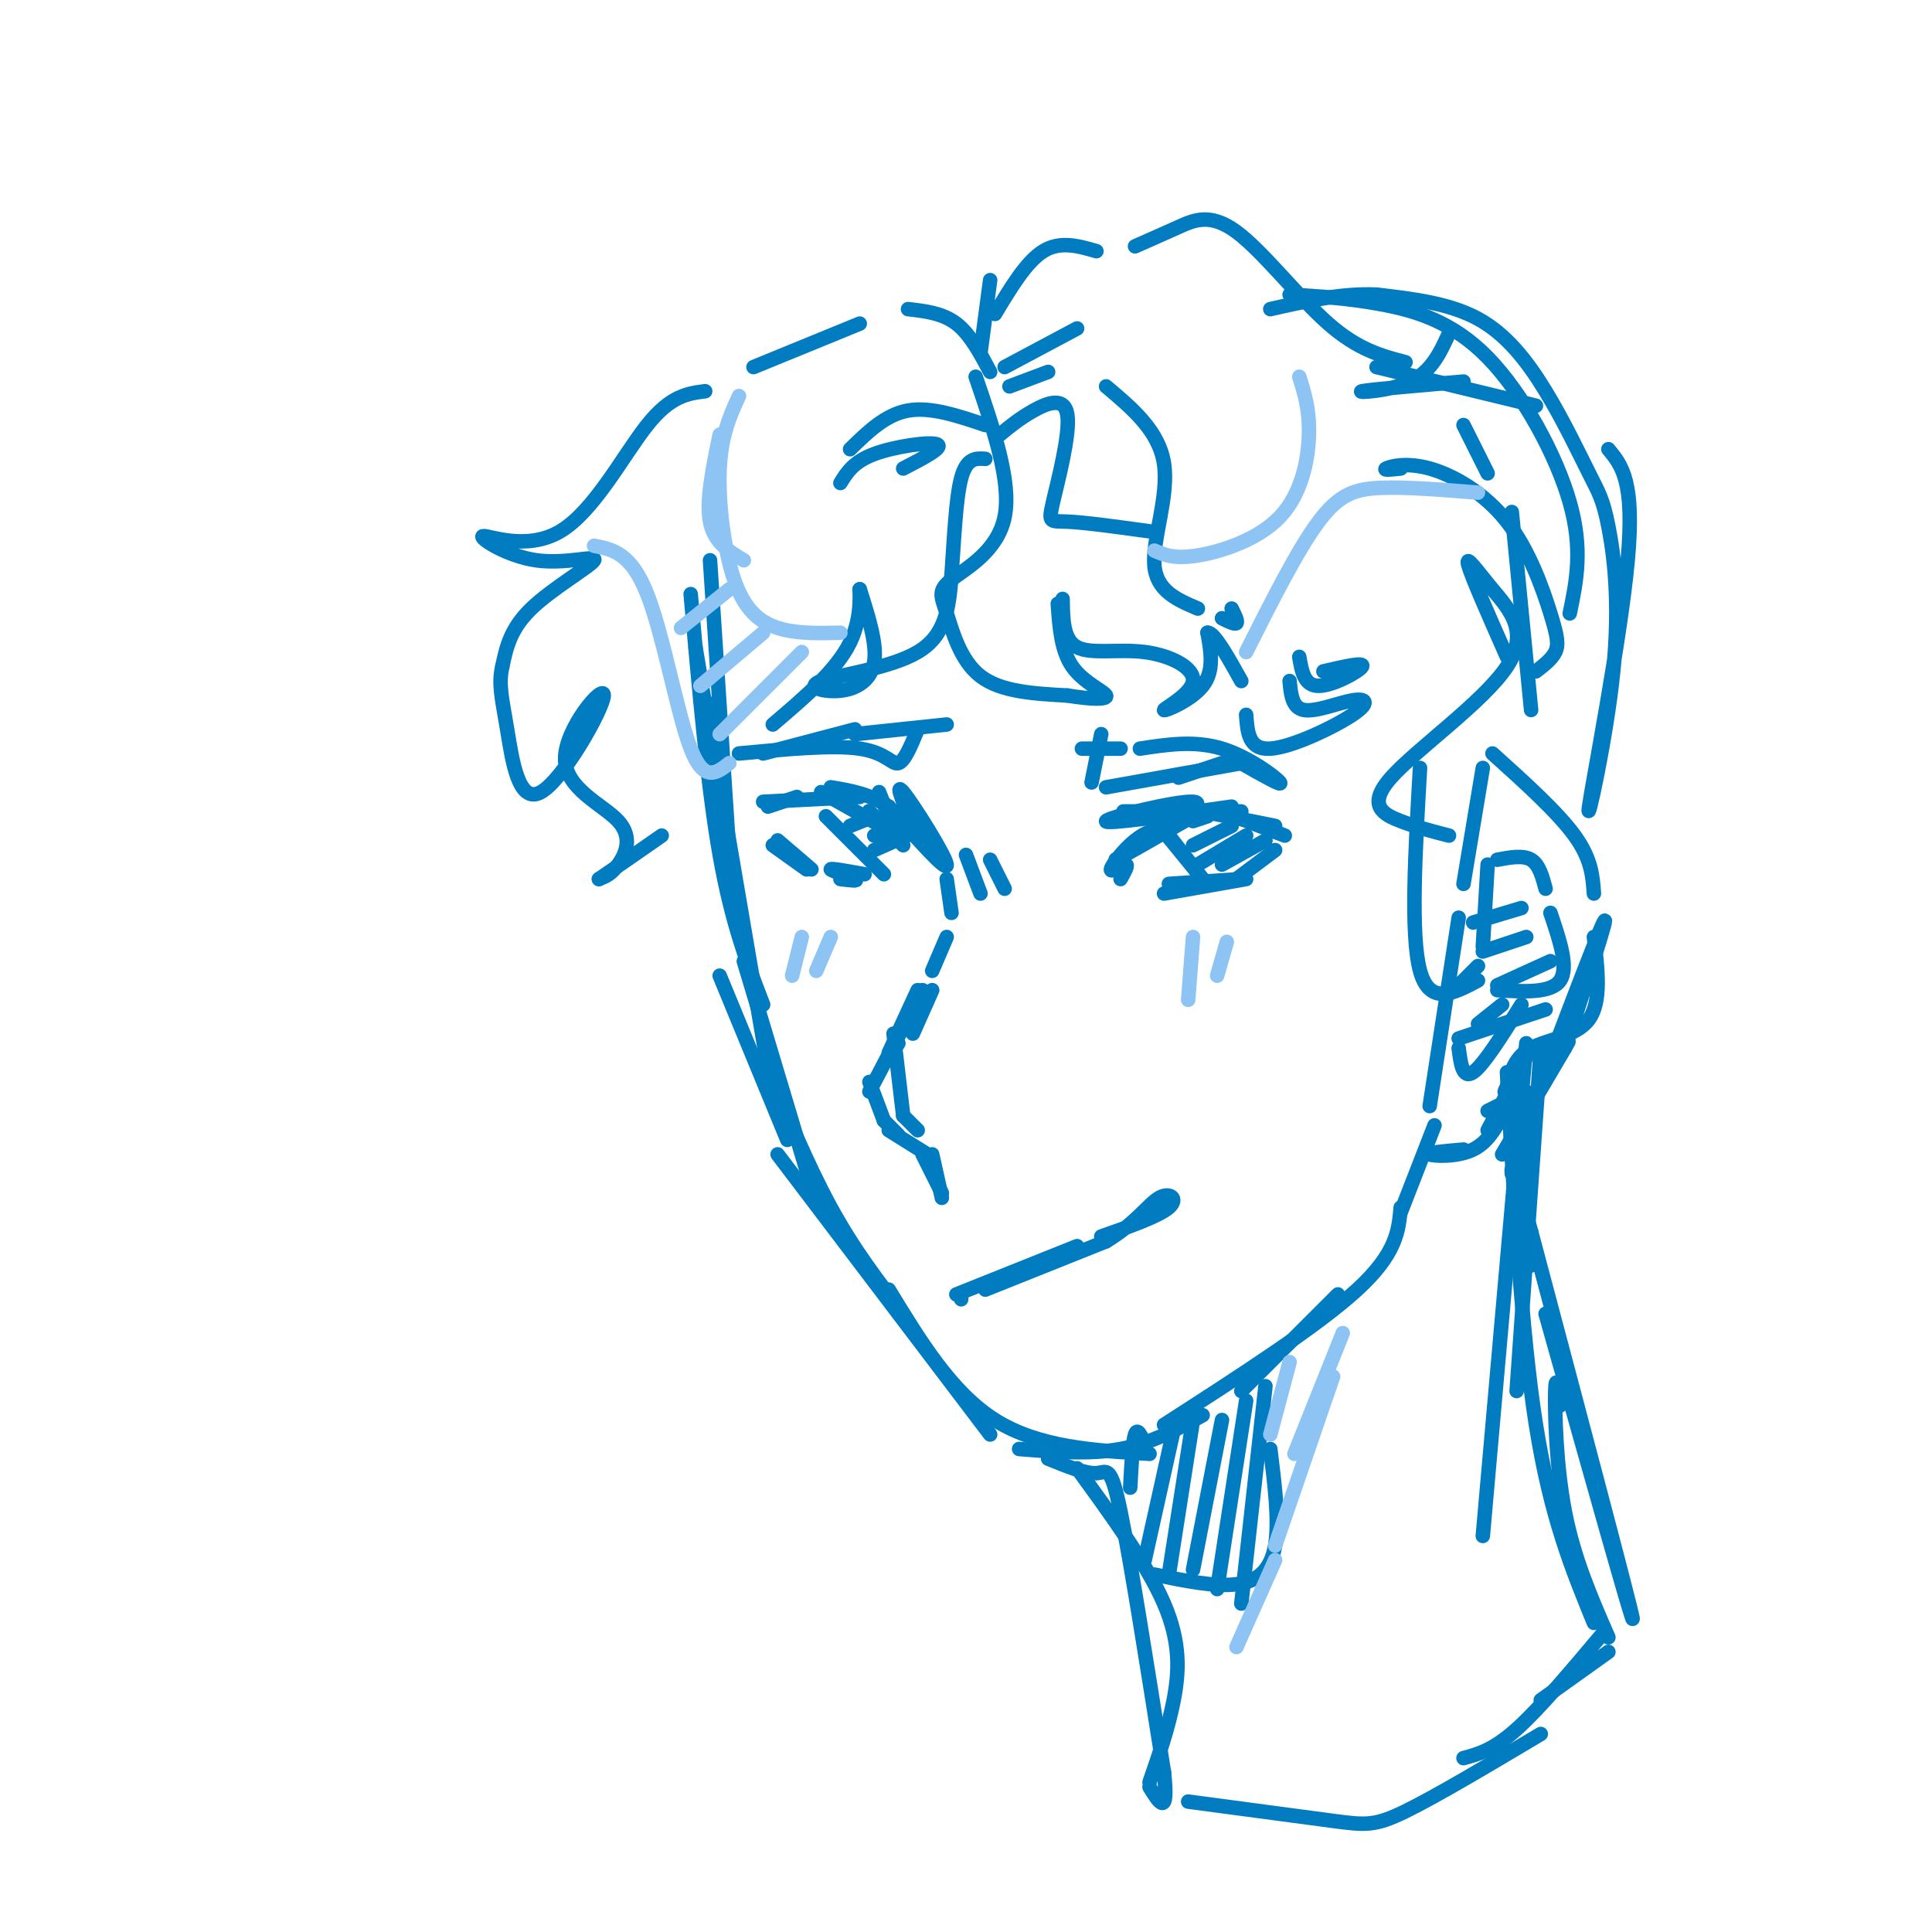 <svg viewBox='0 0 400 400' version='1.1' xmlns='http://www.w3.org/2000/svg' xmlns:xlink='http://www.w3.org/1999/xlink'><g fill='none' stroke='rgb(1,124,193)' stroke-width='3' stroke-linecap='round' stroke-linejoin='round'><path d='M147,116c0.000,0.000 4.000,61.000 4,61'/><path d='M144,134c0.000,0.000 6.000,36.000 6,36'/><path d='M143,123c1.750,19.917 3.500,39.833 6,54c2.500,14.167 5.750,22.583 9,31'/><path d='M146,145c0.000,0.000 14.000,82.000 14,82'/><path d='M149,202c0.000,0.000 14.000,34.000 14,34'/><path d='M154,199c0.000,0.000 15.000,50.000 15,50'/><path d='M158,219c4.583,11.083 9.167,22.167 14,31c4.833,8.833 9.917,15.417 15,22'/><path d='M161,239c0.000,0.000 44.000,58.000 44,58'/><path d='M184,267c6.500,10.667 13.000,21.333 22,27c9.000,5.667 20.500,6.333 32,7'/><path d='M211,300c7.333,0.583 14.667,1.167 21,0c6.333,-1.167 11.667,-4.083 17,-7'/><path d='M257,288c0.000,0.000 20.000,-20.000 20,-20'/><path d='M241,295c15.917,-10.250 31.833,-20.500 40,-28c8.167,-7.500 8.583,-12.250 9,-17'/><path d='M290,251c0.000,0.000 7.000,-18.000 7,-18'/><path d='M296,229c0.000,0.000 6.000,-39.000 6,-39'/><path d='M303,183c0.000,0.000 4.000,-24.000 4,-24'/><path d='M309,156c6.750,6.083 13.500,12.167 17,17c3.500,4.833 3.750,8.417 4,12'/><path d='M330,194c0.800,6.689 1.600,13.378 -1,17c-2.600,3.622 -8.600,4.178 -12,6c-3.400,1.822 -4.200,4.911 -5,8'/><path d='M312,225c-0.833,1.500 -0.417,1.250 0,1'/><path d='M317,217c0.000,0.000 -9.000,17.000 -9,17'/><path d='M303,238c-3.800,0.333 -7.600,0.667 -7,1c0.600,0.333 5.600,0.667 9,-1c3.400,-1.667 5.200,-5.333 7,-9'/><path d='M302,204c0.000,0.000 4.000,-4.000 4,-4'/><path d='M307,196c0.000,0.000 1.000,-17.000 1,-17'/><path d='M310,178c2.667,-0.500 5.333,-1.000 7,0c1.667,1.000 2.333,3.500 3,6'/><path d='M321,189c1.917,5.667 3.833,11.333 2,14c-1.833,2.667 -7.417,2.333 -13,2'/><path d='M321,199c0.000,0.000 -11.000,5.000 -11,5'/><path d='M316,194c0.000,0.000 -9.000,3.000 -9,3'/><path d='M315,188c0.000,0.000 -10.000,3.000 -10,3'/><path d='M302,217c0.417,3.250 0.833,6.500 3,5c2.167,-1.500 6.083,-7.750 10,-14'/><path d='M320,209c0.000,0.000 -18.000,6.000 -18,6'/><path d='M311,208c0.000,0.000 -5.000,4.000 -5,4'/><path d='M308,230c0.000,0.000 8.000,-4.000 8,-4'/><path d='M324,217c4.750,-14.500 9.500,-29.000 8,-26c-1.500,3.000 -9.250,23.500 -17,44'/><path d='M322,220c1.917,-3.083 3.833,-6.167 2,-3c-1.833,3.167 -7.417,12.583 -13,22'/><path d='M205,58c0.000,0.000 -2.000,15.000 -2,15'/><path d='M202,78c3.724,10.900 7.448,21.799 6,29c-1.448,7.201 -8.069,10.703 -11,13c-2.931,2.297 -2.174,3.388 -1,7c1.174,3.612 2.764,9.746 7,13c4.236,3.254 11.118,3.627 18,4'/><path d='M221,144c4.976,0.821 8.417,0.875 8,0c-0.417,-0.875 -4.690,-2.679 -7,-6c-2.310,-3.321 -2.655,-8.161 -3,-13'/><path d='M220,124c0.051,4.241 0.103,8.481 3,10c2.897,1.519 8.641,0.316 14,1c5.359,0.684 10.333,3.256 10,6c-0.333,2.744 -5.974,5.662 -6,6c-0.026,0.338 5.564,-1.903 8,-5c2.436,-3.097 1.718,-7.048 1,-11'/><path d='M250,131c1.333,-0.167 4.167,4.917 7,10'/><path d='M258,148c0.263,3.635 0.526,7.270 5,7c4.474,-0.270 13.158,-4.443 17,-7c3.842,-2.557 2.842,-3.496 0,-3c-2.842,0.496 -7.526,2.427 -10,2c-2.474,-0.427 -2.737,-3.214 -3,-6'/><path d='M269,136c0.511,3.000 1.022,6.000 4,6c2.978,0.000 8.422,-3.000 9,-4c0.578,-1.000 -3.711,0.000 -8,1'/><path d='M206,65c3.250,-5.417 6.500,-10.833 10,-13c3.500,-2.167 7.250,-1.083 11,0'/><path d='M208,76c0.000,0.000 15.000,-8.000 15,-8'/><path d='M207,90c2.078,-1.710 4.156,-3.419 7,-5c2.844,-1.581 6.453,-3.032 7,1c0.547,4.032 -1.968,13.547 -3,18c-1.032,4.453 -0.581,3.844 3,4c3.581,0.156 10.290,1.078 17,2'/><path d='M209,80c0.000,0.000 8.000,-3.000 8,-3'/><path d='M229,80c5.489,4.622 10.978,9.244 12,16c1.022,6.756 -2.422,15.644 -2,21c0.422,5.356 4.711,7.178 9,9'/><path d='M253,128c1.333,0.667 2.667,1.333 3,1c0.333,-0.333 -0.333,-1.667 -1,-3'/><path d='M235,51c2.917,-1.286 5.833,-2.571 9,-4c3.167,-1.429 6.583,-3.000 12,1c5.417,4.000 12.833,13.571 19,19c6.167,5.429 11.083,6.714 16,8'/><path d='M300,69c-1.800,3.956 -3.600,7.911 -8,10c-4.400,2.089 -11.400,2.311 -10,2c1.400,-0.311 11.200,-1.156 21,-2'/><path d='M290,97c-1.871,0.195 -3.742,0.390 -3,0c0.742,-0.390 4.097,-1.364 9,0c4.903,1.364 11.356,5.067 16,11c4.644,5.933 7.481,14.097 9,19c1.519,4.903 1.720,6.544 1,8c-0.720,1.456 -2.360,2.728 -4,4'/><path d='M312,136c-3.662,-8.280 -7.323,-16.560 -8,-19c-0.677,-2.440 1.631,0.959 5,5c3.369,4.041 7.800,8.722 3,16c-4.800,7.278 -18.831,17.152 -24,23c-5.169,5.848 -1.477,7.671 2,9c3.477,1.329 6.738,2.165 10,3'/><path d='M294,159c-1.000,17.333 -2.000,34.667 0,42c2.000,7.333 7.000,4.667 12,2'/><path d='M205,77c-2.083,-3.917 -4.167,-7.833 -7,-10c-2.833,-2.167 -6.417,-2.583 -10,-3'/><path d='M178,67c0.000,0.000 -22.000,9.000 -22,9'/><path d='M204,88c-5.667,-1.917 -11.333,-3.833 -16,-3c-4.667,0.833 -8.333,4.417 -12,8'/><path d='M174,100c1.356,-2.200 2.711,-4.400 7,-6c4.289,-1.600 11.511,-2.600 13,-2c1.489,0.600 -2.756,2.800 -7,5'/><path d='M204,95c-1.932,-0.132 -3.864,-0.263 -5,4c-1.136,4.263 -1.475,12.921 -2,20c-0.525,7.079 -1.237,12.579 -7,16c-5.763,3.421 -16.576,4.762 -20,6c-3.424,1.238 0.540,2.372 4,2c3.460,-0.372 6.417,-2.249 7,-6c0.583,-3.751 -1.209,-9.375 -3,-15'/><path d='M178,122c-0.200,-0.644 0.800,5.244 -2,11c-2.800,5.756 -9.400,11.378 -16,17'/><path d='M146,81c-3.575,0.452 -7.151,0.905 -12,7c-4.849,6.095 -10.972,17.833 -18,22c-7.028,4.167 -14.960,0.763 -16,1c-1.040,0.237 4.814,4.115 11,5c6.186,0.885 12.704,-1.223 12,0c-0.704,1.223 -8.630,5.778 -13,10c-4.370,4.222 -5.185,8.111 -6,12'/><path d='M104,138c-0.868,3.643 -0.037,6.749 1,13c1.037,6.251 2.280,15.646 7,13c4.720,-2.646 12.917,-17.333 13,-20c0.083,-2.667 -7.947,6.687 -8,13c-0.053,6.313 7.870,9.584 11,13c3.130,3.416 1.466,6.976 0,9c-1.466,2.024 -2.733,2.512 -4,3'/><path d='M124,182c1.500,-1.000 7.250,-5.000 13,-9'/><path d='M303,88c0.000,0.000 5.000,10.000 5,10'/><path d='M313,106c0.000,0.000 4.000,41.000 4,41'/><path d='M285,76c0.000,0.000 33.000,8.000 33,8'/><path d='M333,93c2.751,3.323 5.503,6.647 4,23c-1.503,16.353 -7.260,45.737 -8,51c-0.740,5.263 3.538,-13.593 5,-28c1.462,-14.407 0.107,-24.363 -1,-30c-1.107,-5.637 -1.967,-6.954 -4,-11c-2.033,-4.046 -5.240,-10.820 -9,-17c-3.760,-6.180 -8.074,-11.766 -14,-15c-5.926,-3.234 -13.463,-4.117 -21,-5'/><path d='M285,61c-7.167,-0.333 -14.583,1.333 -22,3'/><path d='M267,61c6.048,0.357 12.095,0.714 19,2c6.905,1.286 14.667,3.500 22,11c7.333,7.500 14.238,20.286 17,30c2.762,9.714 1.381,16.357 0,23'/><path d='M191,239c0.000,0.000 4.000,8.000 4,8'/><path d='M195,248c0.000,0.000 -2.000,-9.000 -2,-9'/><path d='M192,239c0.000,0.000 -8.000,-5.000 -8,-5'/><path d='M186,235c0.000,0.000 -3.000,-3.000 -3,-3'/><path d='M183,232c0.000,0.000 -3.000,-8.000 -3,-8'/><path d='M184,219c0.000,0.000 2.000,-3.000 2,-3'/><path d='M180,226c0.000,0.000 11.000,-21.000 11,-21'/><path d='M184,218c0.000,0.000 6.000,-13.000 6,-13'/><path d='M185,214c0.000,0.000 2.000,17.000 2,17'/><path d='M187,231c0.000,0.000 3.000,3.000 3,3'/><path d='M189,214c0.000,0.000 4.000,-9.000 4,-9'/><path d='M193,201c0.000,0.000 3.000,-7.000 3,-7'/><path d='M197,189c0.000,0.000 -1.000,-7.000 -1,-7'/><path d='M190,173c-2.533,-5.733 -5.067,-11.467 -3,-9c2.067,2.467 8.733,13.133 9,15c0.267,1.867 -5.867,-5.067 -12,-12'/><path d='M184,167c-4.000,-2.667 -8.000,-3.333 -12,-4'/><path d='M232,182c0.868,-1.541 1.736,-3.081 1,-3c-0.736,0.081 -3.076,1.784 -3,1c0.076,-0.784 2.567,-4.056 5,-6c2.433,-1.944 4.809,-2.562 3,-1c-1.809,1.562 -7.803,5.303 -7,5c0.803,-0.303 8.401,-4.652 16,-9'/><path d='M247,169c0.833,-0.500 -5.083,2.750 -11,6'/><path d='M236,174c7.222,-3.889 14.444,-7.778 11,-8c-3.444,-0.222 -17.556,3.222 -18,4c-0.444,0.778 12.778,-1.111 26,-3'/><path d='M237,168c-3.167,0.000 -6.333,0.000 -3,0c3.333,0.000 13.167,0.000 23,0'/><path d='M244,167c0.000,0.000 20.000,4.000 20,4'/><path d='M253,168c0.000,0.000 13.000,5.000 13,5'/><path d='M182,164c0.000,0.000 4.000,10.000 4,10'/><path d='M183,171c-1.833,-1.833 -3.667,-3.667 -3,-3c0.667,0.667 3.833,3.833 7,7'/><path d='M186,173c0.000,0.000 -16.000,-9.000 -16,-9'/><path d='M178,165c0.000,0.000 -20.000,1.000 -20,1'/><path d='M165,165c0.000,0.000 -6.000,2.000 -6,2'/><path d='M160,175c0.000,0.000 7.000,5.000 7,5'/><path d='M161,174c0.000,0.000 7.000,6.000 7,6'/><path d='M174,182c1.978,0.244 3.956,0.489 3,0c-0.956,-0.489 -4.844,-1.711 -5,-2c-0.156,-0.289 3.422,0.356 7,1'/><path d='M171,169c0.000,0.000 12.000,12.000 12,12'/><path d='M242,173c0.000,0.000 7.000,9.000 7,9'/><path d='M240,171c0.000,0.000 9.000,11.000 9,11'/><path d='M241,185c0.000,0.000 17.000,-3.000 17,-3'/><path d='M242,183c0.000,0.000 15.000,-1.000 15,-1'/><path d='M264,176c0.000,0.000 -8.000,6.000 -8,6'/><path d='M262,174c0.000,0.000 -9.000,5.000 -9,5'/><path d='M258,173c0.000,0.000 -10.000,6.000 -10,6'/><path d='M255,171c0.000,0.000 -8.000,4.000 -8,4'/><path d='M250,169c0.000,0.000 -3.000,1.000 -3,1'/><path d='M190,172c0.000,0.000 -9.000,4.000 -9,4'/><path d='M186,171c0.000,0.000 -5.000,2.000 -5,2'/><path d='M181,169c0.000,0.000 -5.000,2.000 -5,2'/><path d='M228,152c0.000,0.000 -2.000,10.000 -2,10'/><path d='M229,163c0.000,0.000 28.000,-5.000 28,-5'/><path d='M244,161c0.000,0.000 9.000,-3.000 9,-3'/><path d='M257,158c4.333,2.467 8.667,4.933 8,4c-0.667,-0.933 -6.333,-5.267 -12,-7c-5.667,-1.733 -11.333,-0.867 -17,0'/><path d='M232,155c0.000,0.000 -8.000,0.000 -8,0'/><path d='M190,151c-1.356,3.311 -2.711,6.622 -4,7c-1.289,0.378 -2.511,-2.178 -8,-3c-5.489,-0.822 -15.244,0.089 -25,1'/><path d='M158,156c0.000,0.000 19.000,-5.000 19,-5'/><path d='M177,152c0.000,0.000 19.000,-2.000 19,-2'/><path d='M200,177c0.000,0.000 3.000,8.000 3,8'/><path d='M205,178c0.000,0.000 3.000,6.000 3,6'/><path d='M199,268c0.000,0.000 0.000,1.000 0,1'/><path d='M204,267c0.000,0.000 25.000,-10.000 25,-10'/><path d='M229,257c6.071,-3.631 8.750,-7.708 11,-9c2.250,-1.292 4.071,0.202 2,2c-2.071,1.798 -8.036,3.899 -14,6'/><path d='M223,258c0.000,0.000 -25.000,10.000 -25,10'/><path d='M319,217c0.000,0.000 -5.000,71.000 -5,71'/><path d='M316,216c0.000,0.000 -9.000,102.000 -9,102'/><path d='M217,302c3.867,1.578 7.733,3.156 10,3c2.267,-0.156 2.933,-2.044 5,8c2.067,10.044 5.533,32.022 9,54'/><path d='M241,367c1.000,9.500 -1.000,6.250 -3,3'/><path d='M238,369c1.933,-5.578 3.867,-11.156 5,-17c1.133,-5.844 1.467,-11.956 -2,-20c-3.467,-8.044 -10.733,-18.022 -18,-28'/><path d='M315,237c0.000,0.000 2.000,25.000 2,25'/><path d='M320,272c9.250,32.917 18.500,65.833 18,63c-0.500,-2.833 -10.750,-41.417 -21,-80'/><path d='M317,255c-4.167,-15.333 -4.083,-13.667 -4,-12'/><path d='M312,222c1.500,27.000 3.000,54.000 6,73c3.000,19.000 7.500,30.000 12,41'/><path d='M323,291c-0.444,-3.467 -0.889,-6.933 -1,-3c-0.111,3.933 0.111,15.267 2,25c1.889,9.733 5.444,17.867 9,26'/><path d='M333,342c0.000,0.000 -14.000,10.000 -14,10'/><path d='M246,373c11.622,1.556 23.244,3.111 30,4c6.756,0.889 8.644,1.111 15,-2c6.356,-3.111 17.178,-9.556 28,-16'/><path d='M332,338c-6.583,7.833 -13.167,15.667 -18,20c-4.833,4.333 -7.917,5.167 -11,6'/><path d='M239,326c6.267,1.289 12.533,2.578 17,2c4.467,-0.578 7.133,-3.022 8,-8c0.867,-4.978 -0.067,-12.489 -1,-20'/><path d='M262,287c0.000,0.000 -5.000,45.000 -5,45'/><path d='M258,290c0.000,0.000 -6.000,39.000 -6,39'/><path d='M253,294c0.000,0.000 -6.000,31.000 -6,31'/><path d='M247,294c0.000,0.000 -5.000,32.000 -5,32'/><path d='M243,296c0.000,0.000 -6.000,27.000 -6,27'/><path d='M237,299c-0.750,-1.750 -1.500,-3.500 -2,-2c-0.500,1.500 -0.750,6.250 -1,11'/></g>
<g fill='none' stroke='rgb(141,196,244)' stroke-width='3' stroke-linecap='round' stroke-linejoin='round'><path d='M149,90c-1.417,6.833 -2.833,13.667 -2,18c0.833,4.333 3.917,6.167 7,8'/><path d='M153,82c-1.839,4.030 -3.679,8.060 -4,15c-0.321,6.940 0.875,16.792 3,23c2.125,6.208 5.179,8.774 9,10c3.821,1.226 8.411,1.113 13,1'/><path d='M123,113c3.822,0.733 7.644,1.467 11,10c3.356,8.533 6.244,24.867 9,32c2.756,7.133 5.378,5.067 8,3'/><path d='M166,135c0.000,0.000 -17.000,17.000 -17,17'/><path d='M158,131c0.000,0.000 -13.000,11.000 -13,11'/><path d='M151,122c0.000,0.000 -10.000,8.000 -10,8'/><path d='M239,114c2.071,0.893 4.143,1.786 9,1c4.857,-0.786 12.500,-3.250 17,-8c4.500,-4.750 5.857,-11.786 6,-17c0.143,-5.214 -0.929,-8.607 -2,-12'/><path d='M258,135c5.333,-10.600 10.667,-21.200 15,-27c4.333,-5.800 7.667,-6.800 13,-7c5.333,-0.200 12.667,0.400 20,1'/><path d='M247,194c0.000,0.000 -1.000,13.000 -1,13'/><path d='M254,195c0.000,0.000 -2.000,7.000 -2,7'/><path d='M166,194c0.000,0.000 -2.000,8.000 -2,8'/><path d='M172,194c0.000,0.000 -3.000,7.000 -3,7'/><path d='M267,282c0.000,0.000 -4.000,15.000 -4,15'/><path d='M278,276c0.000,0.000 -10.000,25.000 -10,25'/><path d='M276,285c0.000,0.000 -12.000,35.000 -12,35'/><path d='M264,323c0.000,0.000 -8.000,18.000 -8,18'/></g>
</svg>